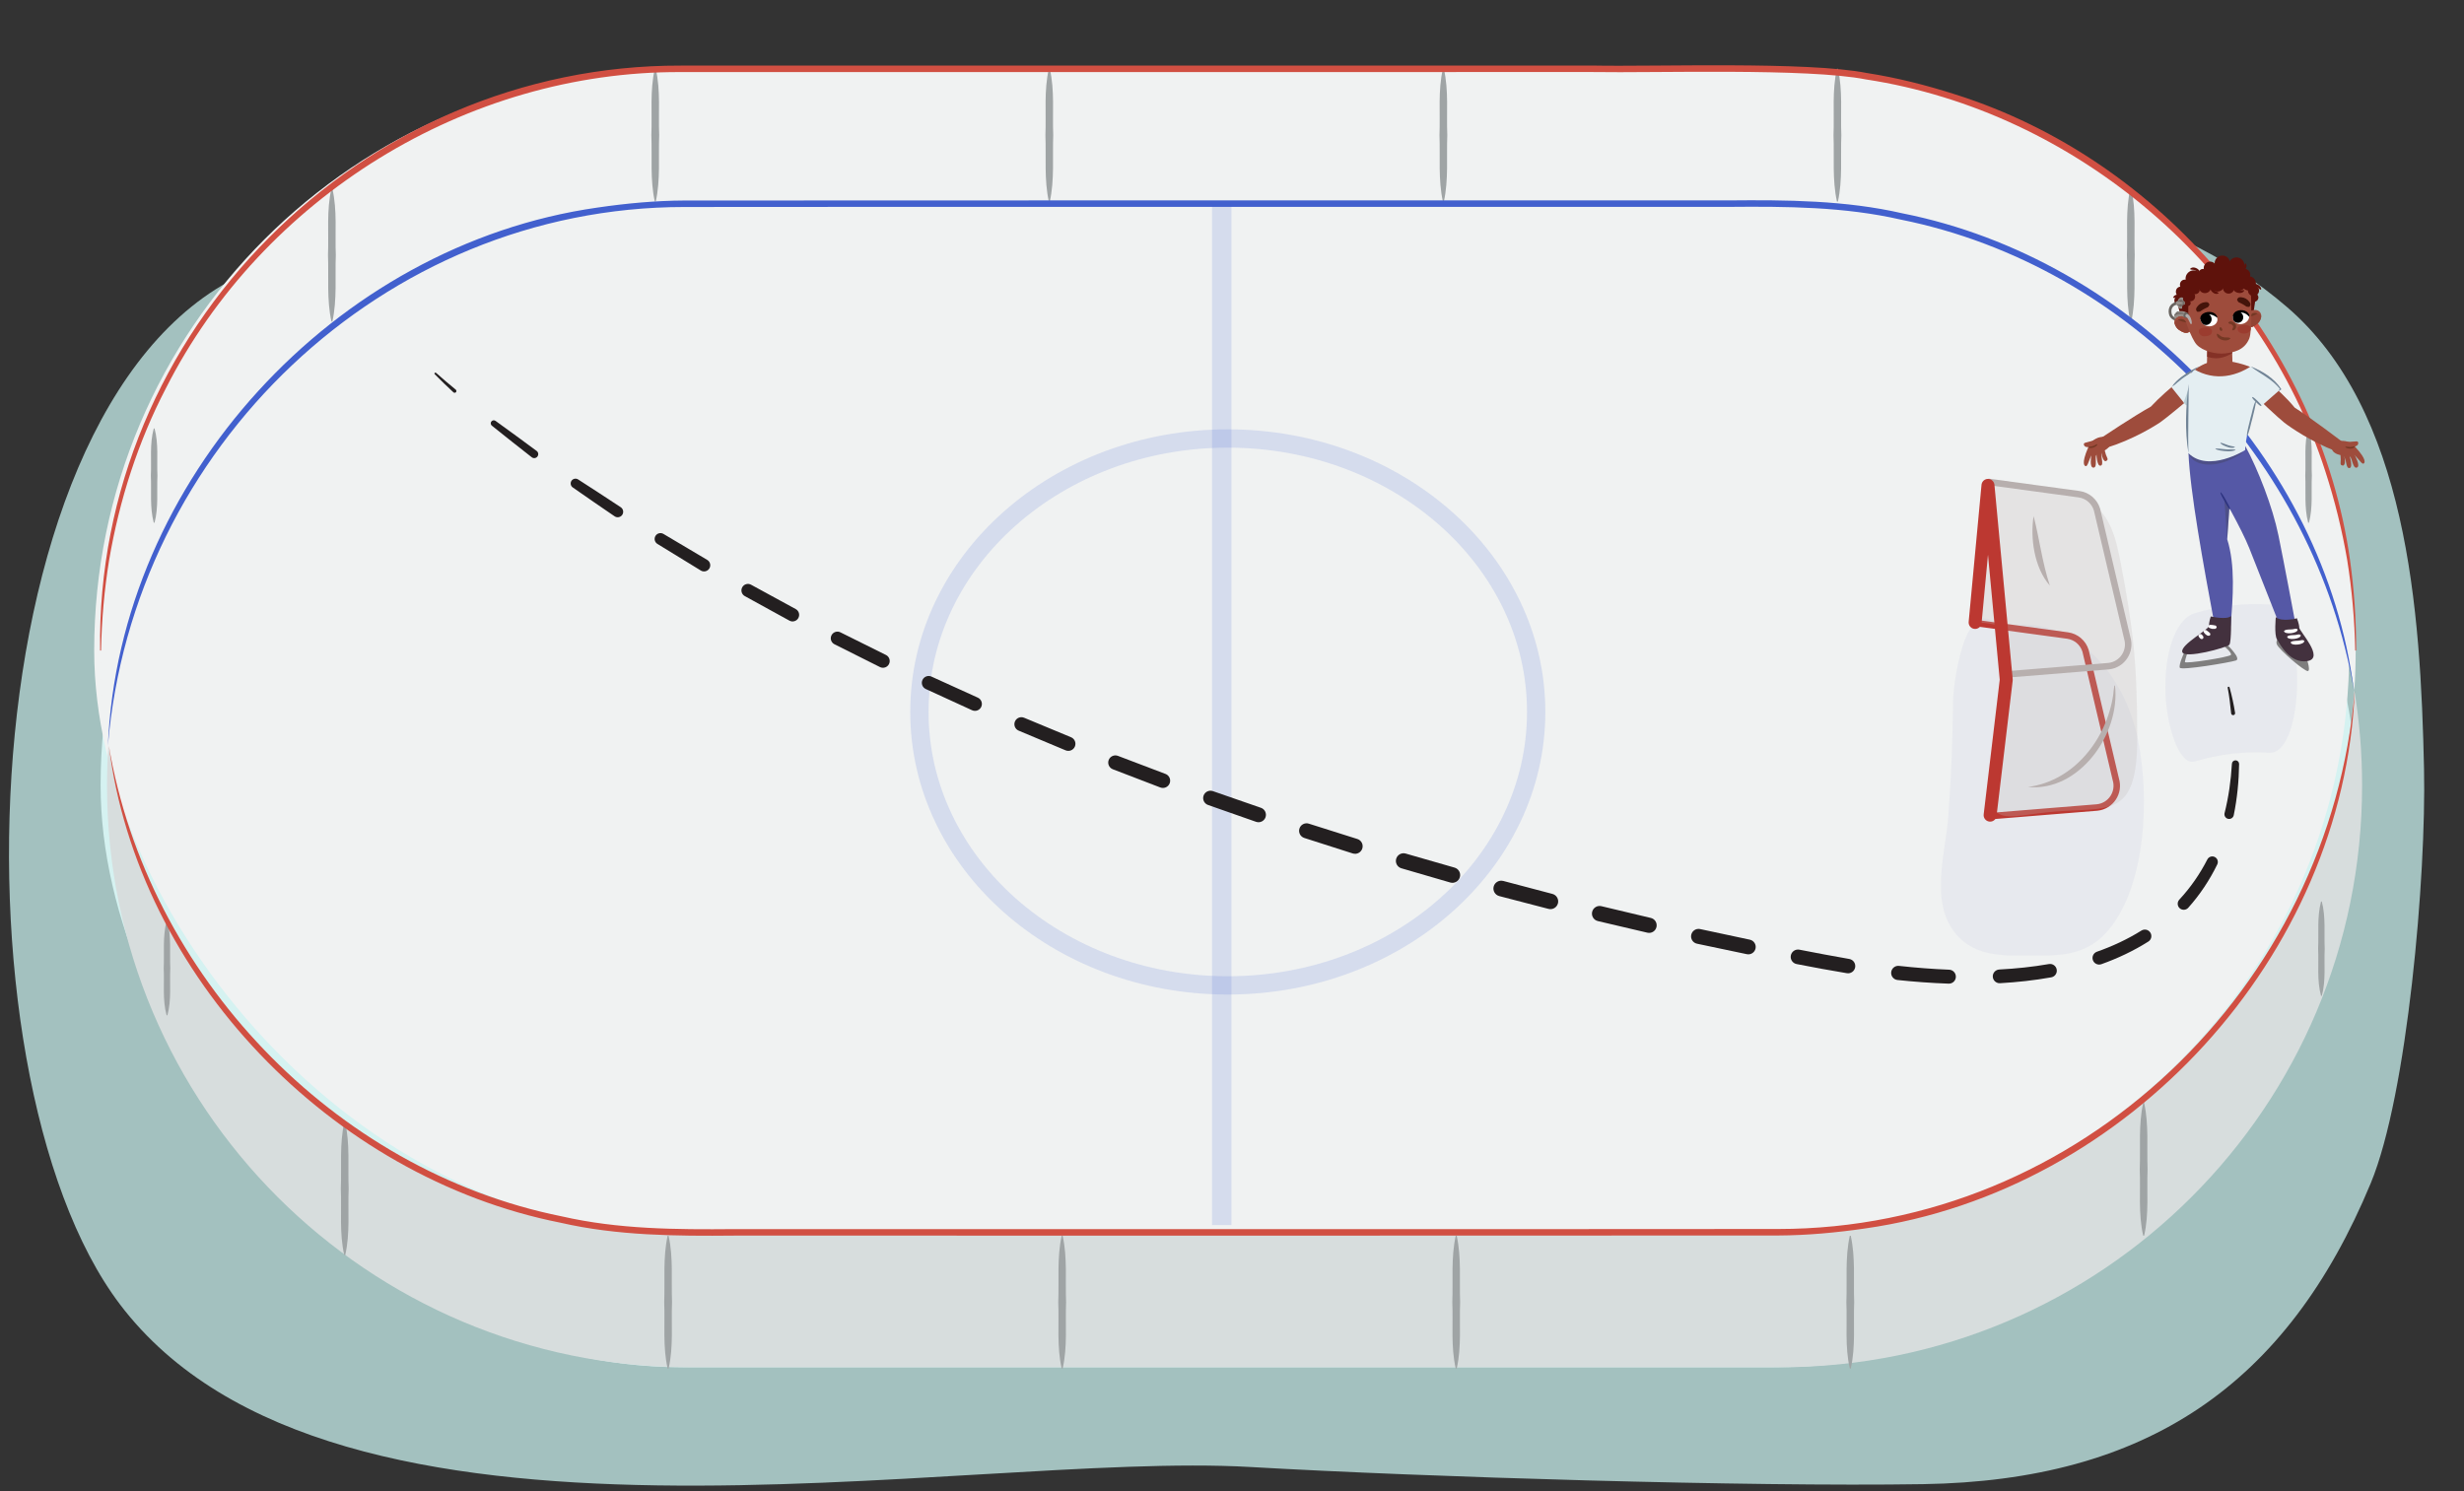 <?xml version="1.0" encoding="UTF-8"?><svg id="uuid-ecbb4115-555e-46fe-a603-9bd59a3d395b" xmlns="http://www.w3.org/2000/svg" width="380" height="230" xmlns:xlink="http://www.w3.org/1999/xlink" viewBox="0 0 380 230"><rect x="0" y="0" width="380" height="230" fill="#333333" stroke="none"/><defs><clipPath id="uuid-2d8eb524-b27c-4c6f-8312-d142318ef15c"><path d="M373.836,118.652c-.53-24.624-2.556-55.371-21.176-71.328-17.206-14.745-46.89-26.394-126.377-18.806-36.941,3.526-77.578-1.33-116.007-1.763-23.822-.268-46.792,6.863-68.724,13.955C-5.291,55.855-8.638,165.369,18.489,201.176c33.027,43.596,129.81,22.528,174.385,25.101,26.931,1.554,76.725,3.068,103.706,2.642,34.387-.543,56.087-15.2,69.041-46.425,5.675-13.678,8.566-47.503,8.214-63.842Z" style="fill:none;"/></clipPath><clipPath id="uuid-1256590d-1f64-4906-abb6-dce40f242104"><path d="M337.511,69.912c.247,5.95,2.224,16.829,4.15,27.142,1.017,.32,1.875,.313,2.342-.497,.383-4.445,.737-9.399-.521-13.382l.629-8.985-1.258-4.852-5.343,.574Z" style="fill:none;"/></clipPath><clipPath id="uuid-af75c538-b49d-4c06-9c2b-1a54d5ac6e80"><path d="M337.575,63.08l-2.683-3.344c.758-1.393,2.464-1.678,3.055-2.436l-.372,5.78Z" style="fill:#e4eef2;"/></clipPath><clipPath id="uuid-fcc88025-23da-4de4-83a8-77562239eacc"><path d="M342.409,55.614c1.595-.022,4.218,.659,5.43,1.366,.505,.392,.541,.791,.688,1.431,.423,1.837-2.148,7.344-2.286,11.016,0,0-5.612,3.533-8.73,.485-.624-2.078,.132-12.065,.132-12.065,0,0,1.717-2.191,4.766-2.233Z" style="fill:#e4eef2;"/></clipPath><clipPath id="uuid-656f5bb4-a2e2-4ed2-8b43-731c6d979caa"><path d="M348.442,49.59c-.149,.234-.402,.42-.623,.578-.245,.175-.568,.341-.877,.308-.536-.057-.971-.464-.948-1.032,.016-.396,.248-.741,.501-1.035,.482-.558,1.033-.581,1.078-.588,.489-.074,.949,.144,1.112,.613,.134,.385-.037,.831-.243,1.155Z" style="fill:#9e4c3c;"/></clipPath><clipPath id="uuid-25b8da7d-7024-4687-8fca-4fba55274b87"><path d="M344.234,53.839l.067,2.425c-1.204,1.051-2.537,.95-3.949,.139l.067-3.048,3.815,.485Z" style="fill:#9e4c3c;"/></clipPath><clipPath id="uuid-72194f1d-5a84-4cfd-8f5f-2d48faa02615"><path d="M335.375,49.47c.113-.484,.547-.749,1.042-.727,.046,.002,.596-.033,1.133,.472,.283,.265,.549,.584,.607,.976,.082,.562-.307,1.013-.834,1.126-.304,.065-.643-.066-.905-.215-.236-.134-.507-.292-.68-.509-.239-.3-.456-.727-.363-1.123Z" style="fill:#9e4c3c;"/></clipPath><clipPath id="uuid-8da6a186-0535-4ee2-ad56-aaea5423e1c3"><path d="M345.472,48.003c.802-.01,1.264,.246,1.375,.686,.128,.507-.351,1.198-1.163,1.293-.669,.078-1.263-.308-1.327-.873s.441-1.099,1.115-1.107Z" style="fill:#fff;"/></clipPath><clipPath id="uuid-157443d2-bab1-4711-8153-29114ecdc127"><path d="M340.723,48.27c-.827,.067-1.28,.374-1.352,.839-.084,.535,.476,1.202,1.322,1.222,.698,.017,1.273-.438,1.285-1.027s-.56-1.091-1.255-1.035Z" style="fill:#fff;"/></clipPath></defs><g style="clip-path:url(#uuid-2d8eb524-b27c-4c6f-8312-d142318ef15c);"><rect x="-11.889" y="11.18" width="402.461" height="234.492" style="fill:#a3c1bf;"/></g><g><rect x="15.516" y="31.415" width="347.779" height="179.475" rx="89.737" ry="89.737" style="fill:#d5f2f1;"/><rect x="14.526" y="10.608" width="347.779" height="179.475" rx="89.737" ry="89.737" style="fill:#f0f2f2;"/><g><path d="M364.284,121.151c0,24.78-10.04,47.21-26.28,63.45-16.24,16.24-38.68,26.29-63.46,26.29H106.244c-49.56,0-89.74-40.18-89.74-89.74,0-2.05,.07-4.09,.21-6.11,7.01,42.57,43.99,75.04,88.54,75.04h168.3c24.78,0,47.21-10.04,63.45-26.28,14.89-14.89,24.58-35,26.08-57.35,.79,4.78,1.2,9.69,1.2,14.7Z" style="fill:#d7dddd;"/><path d="M363.294,100.341c0,2.05-.07,4.09-.21,6.11-7.01-42.57-43.98-75.04-88.54-75.04H106.244c-24.78,0-47.22,10.05-63.46,26.29-14.89,14.89-24.57,34.99-26.07,57.34-.79-4.78-1.2-9.69-1.2-14.7,0-24.78,10.05-47.21,26.29-63.45,16.24-16.24,38.67-26.28,63.45-26.28h168.3c49.56,0,89.74,40.17,89.74,89.73Z" style="fill:#f0f2f2;"/><g><path d="M101.131,10.608c.776,3.387,.387,6.811,.53,10.238-.134,3.43,.217,6.851-.529,10.239h-.147c-.746-3.387-.396-6.809-.53-10.239,.142-3.427-.247-6.851,.529-10.239h.147Z" style="fill:#9fa4a5;"/><path d="M161.901,10.608c.776,3.387,.387,6.811,.53,10.238-.134,3.43,.217,6.851-.529,10.239h-.147c-.746-3.387-.396-6.809-.53-10.239,.142-3.427-.247-6.851,.529-10.239h.147Z" style="fill:#9fa4a5;"/><path d="M222.672,10.608c.776,3.387,.387,6.811,.53,10.238-.134,3.43,.217,6.851-.529,10.239h-.147c-.746-3.387-.396-6.809-.53-10.239,.142-3.427-.247-6.851,.529-10.239h.147Z" style="fill:#9fa4a5;"/><path d="M283.442,10.608c.776,3.387,.387,6.811,.53,10.238-.134,3.43,.217,6.851-.529,10.239h-.147c-.746-3.387-.396-6.809-.53-10.239,.142-3.427-.247-6.851,.529-10.239h.147Z" style="fill:#9fa4a5;"/><path d="M328.69,29.103c.776,3.387,.387,6.811,.53,10.238-.134,3.43,.217,6.851-.529,10.239h-.147c-.746-3.387-.396-6.809-.53-10.239,.142-3.427-.247-6.851,.529-10.239h.147Z" style="fill:#9fa4a5;"/><path d="M356.091,66.094c.653,2.396,.327,4.83,.446,7.266-.112,2.439,.181,4.869-.446,7.266h-.124c-.627-2.396-.334-4.827-.446-7.266,.119-2.437-.207-4.869,.446-7.266h.124Z" style="fill:#9fa4a5;"/><path d="M51.259,29.103c.776,3.387,.387,6.811,.53,10.238-.134,3.43,.217,6.851-.529,10.239h-.147c-.746-3.387-.396-6.809-.53-10.239,.142-3.427-.247-6.851,.529-10.239h.147Z" style="fill:#9fa4a5;"/><path d="M23.835,66.094c.653,2.396,.327,4.83,.446,7.266-.112,2.439,.181,4.869-.446,7.266h-.124c-.628-2.396-.334-4.827-.446-7.266,.119-2.437-.207-4.869,.446-7.266h.124Z" style="fill:#9fa4a5;"/></g><g><path d="M102.966,211.084c-.776-3.387-.387-6.811-.53-10.239,.134-3.43-.217-6.851,.529-10.239h.147c.746,3.387,.396,6.809,.53,10.238-.142,3.427,.247,6.851-.529,10.239h-.147Z" style="fill:#9fa4a5;"/><path d="M163.736,211.084c-.776-3.387-.387-6.811-.53-10.239,.134-3.43-.217-6.851,.529-10.239h.147c.746,3.387,.396,6.809,.53,10.238-.142,3.427,.247,6.851-.529,10.239h-.147Z" style="fill:#9fa4a5;"/><path d="M224.507,211.084c-.776-3.387-.387-6.811-.53-10.239,.134-3.43-.217-6.851,.529-10.239h.147c.746,3.387,.396,6.809,.53,10.238-.142,3.427,.247,6.851-.529,10.239h-.147Z" style="fill:#9fa4a5;"/><path d="M285.277,211.084c-.776-3.387-.387-6.811-.53-10.239,.134-3.43-.217-6.851,.529-10.239h.147c.746,3.387,.396,6.809,.53,10.238-.142,3.427,.247,6.851-.529,10.239h-.147Z" style="fill:#9fa4a5;"/><path d="M330.525,190.587c-.776-3.387-.387-6.811-.53-10.238,.134-3.43-.217-6.851,.529-10.239h.147c.746,3.387,.396,6.809,.53,10.239-.142,3.427,.247,6.851-.529,10.239h-.147Z" style="fill:#9fa4a5;"/><path d="M357.949,153.596c-.653-2.396-.327-4.83-.446-7.266,.112-2.439-.181-4.869,.446-7.266h.124c.628,2.396,.334,4.828,.446,7.266-.119,2.437,.207,4.869-.446,7.266h-.124Z" style="fill:#9fa4a5;"/><path d="M53.094,193.59c-.776-3.387-.387-6.811-.53-10.238,.134-3.43-.217-6.851,.529-10.239h.147c.746,3.387,.396,6.809,.53,10.239-.142,3.427,.247,6.851-.529,10.239h-.147Z" style="fill:#9fa4a5;"/><path d="M25.693,156.599c-.653-2.396-.327-4.83-.446-7.266,.112-2.439-.181-4.869,.446-7.266h.124c.628,2.396,.334,4.828,.446,7.266-.119,2.437,.207,4.869-.446,7.266h-.124Z" style="fill:#9fa4a5;"/></g></g><path d="M16.787,115.03c5.974,35.365,34.6,65.489,69.844,72.583,8.735,2.001,17.661,2.048,26.592,1.968h26.835c38.708-.017,95.611,.024,134.171-.017,46.576-.002,85.134-37.308,88.928-83.108-1.681,40.97-34.94,77.248-75.486,83.019-4.448,.652-8.935,1.069-13.434,1.09-38.502,.039-95.525,.007-134.179,.017h-26.835c-8.939,.083-18.022,.025-26.8-1.99-35.331-7.012-65.177-37.971-69.636-73.562h0Z" style="fill:#d14f42;"/><path d="M363.012,106.463c-5.973-35.365-34.597-65.492-69.843-72.584-8.735-2-17.661-2.048-26.592-1.968h-26.835c-38.708,.017-95.612-.024-134.172,.017-46.573,.008-85.14,37.305-88.929,83.108,1.676-40.974,34.943-77.242,75.487-83.018,4.448-.652,8.935-1.07,13.435-1.09,38.503-.039,95.525-.007,134.179-.017h26.835c8.939-.083,18.022-.025,26.8,1.99,35.332,7.009,65.177,37.971,69.635,73.562h0Z" style="fill:#4260ce;"/><path d="M15.441,100.341C14.674,50.977,55.755,9.982,104.988,10.118c40.383-.026,100.156,.005,140.695-.007,9.569,.195,32.964-.678,42.226,1.149,4.662,.725,9.247,1.89,13.734,3.332,31.637,10.037,56.108,38.825,60.768,71.703,.654,4.656,.966,9.352,.956,14.046h-.147c-.086-4.687-.492-9.36-1.236-13.98-.787-4.613-1.913-9.161-3.352-13.606-10.021-31.271-38.419-55.552-70.881-60.507-9.026-1.779-32.561-.969-42.069-1.137-40.608,.025-100.245-.022-140.692,.007-33.012-.16-64.474,19.337-79.385,48.734-4.323,8.294-7.197,17.295-8.77,26.512-.749,4.618-1.159,9.291-1.248,13.978h-.147Z" style="fill:#d14f42;"/><line x1="188.415" y1="31.415" x2="188.415" y2="188.956" style="fill:none; opacity:.15; stroke:#4260ce; stroke-miterlimit:10; stroke-width:3px;"/><ellipse cx="189.351" cy="109.812" rx="47.56" ry="42.177" style="fill:none; opacity:.15; stroke:#4260ce; stroke-miterlimit:10; stroke-width:2.825px;"/></g><path d="M349.905,93.241c-3.829-.234-7.635,.211-11.439,1.338-2.424,.718-4.52,4.742-4.52,11.436,0,5.624,2.079,12.159,4.52,11.436,3.804-1.126,7.611-1.571,11.439-1.338,5.819,.355,5.816-22.517,0-22.872Z" style="fill:#5558a6; opacity:.06;"/><g><path d="M67.252,57.512c.983,.89,2.01,1.742,3.036,2.588,.117,.096,.134,.268,.038,.385s-.268,.134-.385,.038l-.013-.011c-.981-.909-1.947-1.83-2.883-2.791-.057-.058-.055-.151,.003-.208,.056-.054,.146-.053,.203-.001Z" style="fill:#231f20;"/><path d="M76.432,64.926c2.118,1.518,4.209,3.068,6.306,4.609l.017,.012c.275,.202,.334,.588,.132,.863-.202,.275-.588,.334-.863,.132l-.016-.012c-2.057-1.619-4.119-3.229-6.154-4.871-.201-.162-.232-.456-.07-.656,.156-.193,.434-.23,.634-.087l.015,.011Z" style="fill:#231f20;"/><path d="M89.174,73.959c2.186,1.416,4.375,2.823,6.54,4.265l.018,.012c.388,.258,.493,.783,.235,1.171-.258,.388-.783,.493-1.171,.235l-.005-.003c-2.169-1.465-4.314-2.965-6.462-4.456-.337-.234-.421-.697-.187-1.034,.229-.33,.678-.417,1.014-.201l.018,.011Z" style="fill:#231f20;"/><path d="M102.335,82.363l6.715,3.985,.018,.011c.454,.27,.604,.857,.335,1.311-.27,.454-.857,.604-1.311,.335l-.012-.007-6.692-4.103c-.424-.26-.557-.814-.297-1.238,.258-.42,.804-.554,1.227-.304l.018,.011Z" style="fill:#231f20;"/><path d="M115.844,90.196l6.856,3.739,.018,.01c.493,.269,.674,.886,.405,1.378-.269,.493-.886,.674-1.378,.405l-.003-.002-6.878-3.78c-.485-.267-.663-.877-.396-1.362,.267-.485,.877-.663,1.362-.396l.015,.008Z" style="fill:#231f20;"/><path d="M129.626,97.54l6.993,3.477,.017,.008c.515,.256,.725,.881,.469,1.396-.256,.515-.881,.725-1.396,.469l-.003-.002-7.016-3.516c-.508-.255-.713-.873-.459-1.38,.255-.508,.873-.713,1.38-.459l.014,.007Z" style="fill:#231f20;"/><path d="M143.674,104.369l7.111,3.23,.016,.007c.537,.244,.774,.876,.53,1.413-.244,.537-.876,.774-1.413,.53h-.003l-7.133-3.27c-.529-.243-.762-.868-.519-1.398s.868-.762,1.398-.519l.013,.006Z" style="fill:#231f20;"/><path d="M157.95,110.711l7.214,2.997,.016,.007c.557,.232,.822,.871,.59,1.428s-.871,.822-1.429,.59h-.003l-7.236-3.035c-.55-.231-.809-.864-.578-1.414,.231-.55,.864-.809,1.414-.578l.013,.005Z" style="fill:#231f20;"/><path d="M172.424,116.592l7.303,2.774,.016,.006c.578,.219,.868,.865,.648,1.443-.219,.578-.865,.868-1.443,.648h-.003l-7.325-2.811c-.57-.219-.855-.858-.636-1.428s.858-.855,1.428-.636l.012,.005Z" style="fill:#231f20;"/><path d="M187.07,122.032l7.381,2.56,.015,.005c.597,.207,.913,.859,.706,1.456-.207,.597-.859,.913-1.456,.706h-.004l-7.403-2.597c-.59-.207-.9-.852-.693-1.442,.207-.59,.852-.9,1.442-.693l.012,.004Z" style="fill:#231f20;"/><path d="M201.868,127.049l7.449,2.355,.015,.005c.616,.195,.958,.852,.763,1.468-.195,.616-.852,.958-1.468,.763h-.004l-7.472-2.39c-.609-.195-.944-.846-.75-1.455,.195-.609,.846-.944,1.454-.75l.011,.004Z" style="fill:#231f20;"/><path d="M216.798,131.66l7.51,2.158,.015,.004c.635,.182,1.001,.845,.819,1.479-.182,.635-.845,1.001-1.479,.819h-.004l-7.532-2.192c-.627-.182-.988-.839-.805-1.466,.182-.627,.839-.988,1.466-.805l.011,.003Z" style="fill:#231f20;"/><path d="M231.845,135.882l7.556,1.993,.014,.004c.637,.168,1.018,.821,.85,1.459-.168,.637-.817,1.019-1.455,.851l-7.591-1.975c-.645-.168-1.032-.827-.864-1.471,.168-.645,.827-1.032,1.471-.864h.004l.014,.005Z" style="fill:#231f20;"/><path d="M246.98,139.774l7.603,1.809,.013,.003c.628,.149,1.015,.779,.866,1.407-.149,.628-.775,1.016-1.403,.867l-7.636-1.791c-.635-.149-1.029-.784-.88-1.419,.149-.635,.784-1.029,1.419-.88h.004l.014,.004Z" style="fill:#231f20;"/><path d="M262.207,143.304l7.644,1.632,.013,.003c.617,.132,1.01,.739,.879,1.356-.132,.617-.735,1.011-1.352,.879l-7.675-1.613c-.624-.131-1.024-.744-.893-1.368,.131-.624,.744-1.024,1.368-.893h.004l.013,.004Z" style="fill:#231f20;"/><path d="M277.513,146.482c2.561,.506,5.116,.982,7.665,1.427l.021,.004c.606,.106,1.012,.683,.906,1.288-.106,.606-.682,1.012-1.288,.906l-3.883-.677-3.852-.731c-.613-.116-1.015-.707-.899-1.32,.116-.613,.707-1.015,1.32-.899l.01,.002Z" style="fill:#231f20;"/><path d="M292.871,148.981c2.572,.283,5.15,.486,7.73,.588,.594,.023,1.057,.524,1.034,1.118-.023,.594-.519,1.057-1.113,1.034-2.637-.092-5.266-.287-7.884-.562-.602-.063-1.038-.602-.975-1.204,.063-.602,.602-1.038,1.204-.975h.005Z" style="fill:#231f20;"/><path d="M308.331,149.539c2.569-.134,5.128-.399,7.652-.84,.565-.099,1.104,.279,1.203,.844s-.275,1.103-.84,1.203c-2.617,.47-5.258,.756-7.9,.906-.583,.033-1.083-.413-1.116-.996-.033-.583,.413-1.083,.996-1.116h.006Z" style="fill:#231f20;"/><path d="M323.393,146.795c2.4-.845,4.713-1.919,6.856-3.26,.469-.294,1.087-.152,1.381,.317,.294,.469,.155,1.085-.314,1.379-2.277,1.44-4.723,2.588-7.241,3.488-.531,.19-1.115-.087-1.305-.617-.19-.531,.087-1.115,.617-1.305l.005-.002Z" style="fill:#231f20;"/><path d="M336.095,138.762c1.719-1.847,3.172-3.942,4.325-6.2,.215-.421,.73-.587,1.15-.373,.415,.212,.583,.718,.38,1.135-1.173,2.415-2.678,4.682-4.477,6.693-.343,.384-.932,.417-1.316,.075-.384-.343-.417-.932-.075-1.316l.013-.014Z" style="fill:#231f20;"/><path d="M343.075,125.415c.623-2.483,.986-5.04,1.132-7.615,.017-.306,.279-.54,.585-.523,.298,.017,.527,.266,.524,.561-.035,2.641-.292,5.291-.827,7.899-.08,.393-.464,.646-.856,.565-.393-.08-.646-.464-.565-.856l.007-.031Z" style="fill:#231f20;"/><path d="M344.089,110.033c-.133-1.317-.28-2.642-.532-3.939v-.005c-.016-.08,.036-.157,.115-.172,.075-.015,.149,.032,.169,.104,.366,1.297,.645,2.608,.856,3.934,.027,.167-.087,.325-.255,.351-.167,.027-.325-.087-.351-.255l-.002-.019Z" style="fill:#231f20;"/></g><g><path d="M355.589,101.15s.814,2.17,.362,2.351-4.431-3.255-4.793-4.069,.633-1.266,.633-1.266l3.798,2.984Z" style="fill:#7f7e7e;"/><g><path d="M337.511,69.912c.247,5.95,2.224,16.829,4.15,27.142,1.017,.32,1.875,.313,2.342-.497,.383-4.445,.737-9.399-.521-13.382l.629-8.985-1.258-4.852-5.343,.574Z" style="fill:#5558a6;"/><g style="clip-path:url(#uuid-1256590d-1f64-4906-abb6-dce40f242104);"><polygon points="343.031 76.912 343.483 83.175 344.287 77.637 343.031 76.912" style="fill:#383838; opacity:.27;"/></g><path d="M346.285,68.816c1.983,3.683,4.193,9.35,5.1,13.77s2.491,12.909,2.491,12.909l-2.389,.71s-3.409-8.649-4.599-11.652c-1.19-3.003-4.456-8.653-4.456-8.653l-.623-6.233,4.477-.85Z" style="fill:#5558a6;"/><path d="M345.898,69.818s-2.565,1.939-5.395,1.837c-2.578-.092-2.977-1.703-2.977-1.703l8.372-.134Z" style="fill:#383838; opacity:.27;"/><path d="M343.92,78.585c-.36-.301-.602-.896-.857-1.279-.125-.307-.706-1.131-.617-1.415,.353,.302,.606,.898,.857,1.28,.118,.293,.723,1.156,.617,1.415h0Z" style="fill:#2d337f;"/><path d="M338.029,57.3s-3.575,2.463-6.326,5.422c-2.541,1.399-7.556,4.75-7.556,4.75,0,0-1.362,1.448,.841,1.555,3.793-1.169,7.219-3.244,8.168-3.892s4.209-3.393,4.209-3.393l.665-4.443Z" style="fill:#9e4c3c;"/><g><path d="M337.575,63.08l-2.683-3.344c.758-1.393,2.464-1.678,3.055-2.436l-.372,5.78Z" style="fill:#e4eef2;"/><g style="clip-path:url(#uuid-af75c538-b49d-4c06-9c2b-1a54d5ac6e80);"><polygon points="337.746 62.779 336.706 62.235 337.586 59.804 337.746 62.779" style="fill:#bacfd6;"/></g></g><path d="M339.242,56.607c-1.067,.742-2.208,1.344-3.198,2.195-.338,.234-.676,.67-1.055,.77,.76-1.079,1.909-1.822,3.025-2.491,.367-.178,.833-.525,1.227-.474h0Z" style="fill:#718496;"/><g><path d="M342.409,55.614c1.595-.022,4.218,.659,5.43,1.366,.505,.392,.541,.791,.688,1.431,.423,1.837-2.148,7.344-2.286,11.016,0,0-5.612,3.533-8.73,.485-.624-2.078,.132-12.065,.132-12.065,0,0,1.717-2.191,4.766-2.233Z" style="fill:#e4eef2;"/><g style="clip-path:url(#uuid-fcc88025-23da-4de4-83a8-77562239eacc);"><path d="M347.468,56.292c-3.045,2.092-6.546,2.48-9.747,.249,3.289-1.88,6.798-1.972,9.747-.249Z" style="fill:#9e4c3c;"/></g></g><circle cx="336.077" cy="46.336" r=".743" style="fill:#5e120b;"/><polygon points="347.185 43.547 347.875 45.944 347.547 48.148 346.736 48.547 345.775 43.789 347.185 43.547" style="fill:#5e120b;"/><g><g><path d="M348.442,49.59c-.149,.234-.402,.42-.623,.578-.245,.175-.568,.341-.877,.308-.536-.057-.971-.464-.948-1.032,.016-.396,.248-.741,.501-1.035,.482-.558,1.033-.581,1.078-.588,.489-.074,.949,.144,1.112,.613,.134,.385-.037,.831-.243,1.155Z" style="fill:#9e4c3c;"/><g style="clip-path:url(#uuid-656f5bb4-a2e2-4ed2-8b43-731c6d979caa);"><path d="M348.722,48.779c-.113-.337-.499-.483-.887-.422-.692,.109-1.2,.727-1.328,1.272-.067,.285,.007,.609,.295,.789,.187,.117,.466,.109,.642-.012,.356-.037,.658-.258,.889-.483,.33-.321,.533-.72,.39-1.144Z" style="fill:#934334;"/></g></g><path d="M348.181,48.362c-.472,.273-.745,.383-1.269,.535,.115-.534,.804-.818,1.269-.535h0Z" style="fill:#743824;"/></g><g><path d="M344.234,53.839l.067,2.425c-1.204,1.051-2.537,.95-3.949,.139l.067-3.048,3.815,.485Z" style="fill:#9e4c3c;"/><g style="clip-path:url(#uuid-25b8da7d-7024-4687-8fca-4fba55274b87);"><path d="M344.502,54.324c-1.515,.961-2.831,1.251-4.485,.554l.402-1.524,3.815,.485" style="fill:#843126;"/></g></g><path d="M335.688,49.307s-.819-.168-.978-.878c-.226-1.003,.346-1.628,1.229-1.681" style="fill:none; stroke:#68635f; stroke-miterlimit:10; stroke-width:.425px;"/><g><path d="M335.375,49.47c.113-.484,.576-.752,1.009-.768,.402-.027,.673,.004,1.166,.513,.27,.279,.549,.584,.607,.976,.082,.562-.307,1.013-.834,1.126-.304,.065-.643-.066-.905-.215-.236-.134-.507-.292-.68-.509-.239-.3-.456-.727-.363-1.123Z" style="fill:#bd5738;"/><g><path d="M335.375,49.47c.113-.484,.547-.749,1.042-.727,.046,.002,.596-.033,1.133,.472,.283,.265,.549,.584,.607,.976,.082,.562-.307,1.013-.834,1.126-.304,.065-.643-.066-.905-.215-.236-.134-.507-.292-.68-.509-.239-.3-.456-.727-.363-1.123Z" style="fill:#9e4c3c;"/><g style="clip-path:url(#uuid-72194f1d-5a84-4cfd-8f5f-2d48faa02615);"><path d="M335.374,49.817c.077-.347,.446-.533,.838-.513,.699,.036,1.269,.597,1.454,1.126,.096,.276,.057,.606-.21,.816-.174,.136-.452,.157-.64,.056-.358,0-.681-.187-.934-.387-.361-.284-.605-.66-.508-1.097Z" style="fill:#934334;"/></g></g><path d="M335.869,49.345c.432-.33,1.147-.12,1.318,.399-.537-.096-.82-.177-1.318-.399h0Z" style="fill:#743824;"/></g><path d="M347.142,45.345s.256,5.642-.266,6.895c-.782,1.876-2.547,2.108-3.647,2.259-1.414,.194-3.546-.33-4.484-1.373-.732-.813-2.121-4.283-2.121-5.92s1.596-4.541,5.078-4.913,5.44,3.052,5.44,3.052Z" style="fill:#9e4c3c;"/><path d="M343.647,49.799c.234-.449,.845-.134,1.089,.153,.275,.354,.057,1.056-.447,.997-.021-.003-.036-.026-.035-.047,.019-.237,.112-.323,.147-.427,.057-.213-.139-.366-.325-.457-.044-.023-.415-.101-.429-.219h0Z" style="fill:#743824;"/><path d="M342.68,51c-.192,.133-.258-.029-.356-.144-.074-.147-.014-.514,.229-.338,.133,.198,.094,.092,.16,.248,.022,.007,.046,.142-.033,.234h0Z" style="fill:#743824;"/><path d="M345.017,46.173c.2-.415,.45-.326,.67-.318,.463,.038,.93,.294,1.194,.684,.137,.184,.296,.392,.056,.739-.023,.033-.059,.052-.097,.054-.413,.022-.479-.102-.603-.189-.248-.168-.481-.286-.754-.42-.148-.076-.278-.031-.457-.43-.02-.037-.029-.084-.01-.121h0Z" style="fill:#44140a;"/><path d="M340.719,47.052c-.179,.399-.309,.354-.457,.43-.273,.134-.505,.252-.754,.42-.125,.087-.189,.21-.603,.189-.04-.002-.076-.023-.098-.054-.24-.347-.081-.556,.056-.739,.265-.39,.731-.646,1.194-.684,.22-.008,.471-.098,.67,.318,.021,.041,.01,.084-.01,.121h0Z" style="fill:#44140a;"/><path d="M347.051,50.451c.195,.501-.164,.886-.766,.98s-1.22-.172-1.214-.763,1.785-.717,1.98-.216Z" style="fill:#9b3c2f;"/><path d="M341.142,51.111c-.021,.658-.674,.726-1.138,.763s-1.007-.358-.891-.895c.137-.632,2.056-.711,2.029,.132Z" style="fill:#9b3c2f;"/><g><g><path d="M345.472,48.003c.802-.01,1.264,.246,1.375,.686,.128,.507-.351,1.198-1.163,1.293-.669,.078-1.263-.308-1.327-.873s.441-1.099,1.115-1.107Z" style="fill:#fff;"/><g style="clip-path:url(#uuid-8da6a186-0535-4ee2-ad56-aaea5423e1c3);"><ellipse cx="345.121" cy="48.931" rx=".835" ry=".864" transform="translate(-3.334 39.863) rotate(-6.579)"/></g></g><path d="M344.353,48.778c.092-.954,1.456-1.181,2.141-.693,.232,.15,.514,.508,.37,.771-.475-.574-1.191-.853-1.878-.499-.134,.035-.542,.498-.633,.42h0Z"/><g><path d="M340.723,48.27c-.827,.067-1.28,.374-1.352,.839-.084,.535,.476,1.202,1.322,1.222,.698,.017,1.273-.438,1.285-1.027s-.56-1.091-1.255-1.035Z" style="fill:#fff;"/><g style="clip-path:url(#uuid-157443d2-bab1-4711-8153-29114ecdc127);"><ellipse cx="340.216" cy="49.236" rx=".895" ry=".865" transform="translate(283.379 388.265) rotate(-88.718)"/></g></g><path d="M341.908,48.986c-.603-.461-1.349-.709-2.016-.259-.203,.126-.321,.398-.543,.554-.182-1.015,1.328-1.44,2.061-1.005,.325,.111,.674,.683,.499,.71h0Z"/></g><path d="M343.976,52.2c-.392,.511-1.429,.326-1.84-.086-.183-.097-.366-.634-.177-.649,.389,.191,.482,.461,.896,.522,.38,.147,.704-.037,1.103,.157,.022,.009,.031,.036,.018,.056h0Z" style="fill:#743824;"/><path d="M347.608,46.542c.364,.013,.67-.272,.683-.636s-.272-.67-.636-.683l-.047,1.319Z" style="fill:#5e120b;"/><circle cx="347.538" cy="44.814" r=".855" style="fill:#5e120b;"/><circle cx="346.814" cy="43.715" r="1.1" style="fill:#5e120b;"/><circle cx="339.743" cy="42.083" r=".607" style="fill:#5e120b;"/><circle cx="338.333" cy="42.974" r="1.276" style="fill:#5e120b;"/><circle cx="336.981" cy="43.916" r=".79" style="fill:#5e120b;"/><circle cx="336.357" cy="45" r=".79" style="fill:#5e120b;"/><path d="M336.769,45.998c-.336,.012-.488-.201-.798-.173-.309-.055-.465,.147-.803,.121l-.03-.038c.162-.536,.932-.567,1.348-.334,.117,.053,.406,.251,.284,.424h0Z" style="fill:#5e120b;"/><circle cx="340.845" cy="41.337" r=".986" style="fill:#5e120b;"/><circle cx="342.738" cy="40.611" r="1.197" style="fill:#5e120b;"/><circle cx="344.914" cy="40.933" r="1.227" style="fill:#5e120b;"/><circle cx="346.111" cy="42.382" r=".929" style="fill:#5e120b;"/><circle cx="345.174" cy="43.63" r="1.248" style="fill:#5e120b;"/><circle cx="343.696" cy="44.412" r=".877" style="fill:#5e120b;"/><circle cx="341.97" cy="43.892" r="1.083" style="fill:#5e120b;"/><circle cx="340.046" cy="44.261" r=".955" style="fill:#5e120b;"/><circle cx="338.532" cy="44.661" r=".714" style="fill:#5e120b;"/><circle cx="337.781" cy="45.719" r=".754" style="fill:#5e120b;"/><path d="M345.255,40.906l.544,1.356s-1.333,1.731-1.393,1.75-1.974,.193-1.974,.193l-1.545-.294-2.184,.783s-1.195,1.607-1.216,1.687,.001,2.681,.001,2.681c0,0-1.028-.35-1.108-.393-.151-.081-.596-1.969-.596-1.969l.599-1.537,1.318-2.133,3.224-1.744,1.962-.756,2.368,.376Z" style="fill:#5e120b;"/><path d="M339.233,42.173c-.317-.113-.379-.368-.677-.457-.266-.165-.486-.036-.791-.186l-.014-.046c.349-.438,1.076-.181,1.376,.19,.089,.092,.284,.384,.106,.499h0Z" style="fill:#5e120b;"/><path d="M340.949,44.131c.268,.203,.252,.464,.51,.638,.205,.237,.454,.179,.699,.413v.048c-.464,.314-1.081-.148-1.257-.592-.057-.111-.155-.456,.047-.508h0Z" style="fill:#5e120b;"/><path d="M344.471,44.517c.341,.034,.473,.268,.792,.279,.307,.093,.494-.092,.834-.029l.026,.041c-.235,.52-1.017,.459-1.411,.172-.11-.065-.383-.308-.24-.462h0Z" style="fill:#5e120b;"/><path d="M345.351,41.936c.175-.287,.436-.298,.583-.572,.215-.228,.133-.469,.341-.737l.048-.005c.359,.43-.039,1.091-.462,1.31-.108,.068-.433,.201-.51,.004h0Z" style="fill:#5e120b;"/><path d="M348.655,44.686c-.317-.114-.379-.368-.677-.457-.267-.165-.486-.036-.791-.186l-.014-.046c.349-.438,1.076-.181,1.376,.19,.089,.092,.284,.384,.106,.499h0Z" style="fill:#5e120b;"/><path d="M336.237,47.986c.781-.043,1.17,.369,1.17,.369l-.489,.579c-.563-.309-1.056-.213-1.479,.299,0,0-.2-.424-.092-.73s.4-.478,.89-.517Z" style="fill:#968f8a;"/><path d="M337.524,48.475c.068,.182-.23,.58-.23,.58,0,0-.437,.01-.533-.214s.096-.574,.225-.624c.188-.073,.47,.075,.538,.258Z" style="fill:#68635f;"/><path d="M337.437,48.497c.469,.244,.73,1.441,.501,1.499s-.351-.859-.768-1.083c-.261-.129-.126-.621,.267-.416Z" style="fill:#b2adad;"/><path d="M336.849,48.425c-.632-.023-.946-.098-1.512,.278-.008-.293,.445-.41,.693-.456,.26-.01,.673-.061,.819,.177h0Z" style="fill:#68635f;"/><path d="M335.977,48.049c-.178,.197-.188,.078-.305,.379-.205-.091,.171-.516,.305-.379h0Z" style="fill:#68635f;"/><g><g style="isolation:isolate;"><g><path d="M336.32,47.257c-.046,.003-.091-.009-.131-.032-.04-.023-.076-.057-.106-.1-.03-.042-.054-.094-.071-.151s-.027-.12-.028-.187,.007-.132,.023-.192,.038-.115,.067-.163,.063-.089,.102-.119c.039-.031,.082-.051,.128-.058,.046-.007,.091,0,.132,.02,.042,.019,.08,.051,.112,.093,.033,.042,.06,.093,.079,.152s.031,.126,.032,.197-.007,.14-.024,.203-.042,.121-.073,.17-.068,.089-.109,.118c-.041,.029-.086,.046-.132,.048m.038-1.382c-.083,.015-.16,.052-.23,.108-.069,.055-.131,.126-.182,.21-.051,.083-.092,.179-.12,.282s-.044,.214-.043,.329,.016,.223,.044,.321c.029,.098,.07,.186,.122,.26,.052,.074,.115,.134,.186,.174,.071,.041,.151,.061,.235,.058,.085-.004,.167-.033,.243-.082,.076-.05,.145-.12,.203-.206,.059-.087,.106-.189,.138-.301s.05-.235,.048-.36-.022-.243-.057-.346c-.035-.103-.084-.192-.144-.264-.059-.071-.129-.124-.204-.155-.075-.031-.156-.041-.24-.026" style="fill:#968f8a;"/><path d="M336.295,47.14c-.037,.003-.073-.004-.105-.021s-.061-.042-.085-.075-.044-.072-.057-.116-.021-.094-.021-.146,.007-.104,.02-.151,.032-.091,.056-.128,.052-.07,.084-.093,.067-.039,.104-.045,.073,0,.106,.016,.063,.04,.088,.072,.046,.072,.061,.117,.023,.096,.023,.151-.007,.107-.021,.156-.034,.093-.059,.132-.055,.07-.088,.093-.069,.037-.106,.04m-.006-.996c-.058,.009-.113,.034-.163,.072-.049,.038-.094,.088-.131,.147s-.066,.127-.087,.2-.031,.153-.031,.234,.012,.159,.033,.228,.051,.132,.089,.183c.038,.052,.083,.093,.133,.12,.051,.027,.107,.041,.166,.036,.059-.004,.117-.026,.169-.061,.053-.036,.1-.085,.14-.146s.073-.131,.095-.209,.034-.162,.033-.249-.015-.168-.038-.239-.057-.134-.098-.184c-.041-.05-.089-.088-.141-.111-.052-.023-.109-.031-.168-.022" style="fill:#7c7671;"/></g></g><path d="M336.748,46.533c.086,.08,.064,.403-.046,.474s-1.038-.028-1.085-.077-.024-.388,.042-.428,1.003-.05,1.089,.031Z" style="fill:#7c7671;"/><path d="M336.516,46.506c.075,.076,.077,.399-.008,.476s-.845,.028-.886-.018-.045-.413,.006-.457,.813-.076,.888,0Z" style="fill:#968f8a;"/><path d="M335.644,46.501c.336-.121,.677-.096,1.024-.065,.057-.006,.16,.067,.161,.133,.036,.168,.054,.448-.187,.49-.348,.025-.689,.04-1.023-.09l.01-.011,.667,.016c.195-.015,.461,.068,.451-.224-.002-.1-.004-.226-.097-.213-.219-.047-.791,.006-1.007-.035h0Z" style="fill:#68635f;"/><g style="isolation:isolate;"><g><path d="M336.315,46.847c-.01,0-.019-.002-.027-.007-.008-.005-.016-.012-.022-.021-.006-.009-.011-.02-.015-.032s-.006-.025-.006-.039,.002-.028,.005-.04,.008-.024,.014-.034,.013-.019,.021-.025c.008-.006,.017-.011,.027-.012,.01-.001,.019,0,.028,.004,.009,.004,.017,.011,.023,.019,.007,.009,.012,.02,.017,.032s.006,.026,.007,.041-.002,.029-.005,.043-.009,.025-.015,.036-.014,.019-.023,.025c-.009,.006-.018,.01-.028,.01m.008-.29c-.017,.003-.034,.011-.048,.023-.015,.011-.027,.026-.038,.044-.011,.017-.019,.038-.025,.059s-.009,.045-.009,.069,.003,.047,.009,.067c.006,.021,.015,.039,.026,.054,.011,.016,.024,.028,.039,.036,.015,.009,.032,.013,.049,.012,.018,0,.035-.007,.051-.017,.016-.01,.03-.025,.043-.043,.012-.018,.022-.04,.029-.063s.01-.049,.01-.076-.005-.051-.012-.073c-.007-.022-.018-.04-.03-.055-.012-.015-.027-.026-.043-.033-.016-.006-.033-.009-.05-.005" style="fill:#7c7671;"/><path d="M336.308,46.614c-.012,.002-.024,.007-.034,.015-.01,.008-.02,.018-.027,.031s-.014,.027-.018,.042-.007,.032-.007,.049,.002,.033,.007,.048,.011,.028,.019,.038c.008,.011,.017,.019,.028,.025,.011,.006,.022,.009,.035,.008,.012,0,.024-.005,.035-.013,.011-.007,.021-.018,.029-.031s.015-.028,.02-.044,.007-.034,.007-.052-.003-.035-.008-.05-.012-.028-.021-.039c-.009-.01-.019-.018-.03-.023-.011-.005-.023-.007-.035-.005" style="fill:#968f8a;"/></g></g><circle cx="336.97" cy="47.425" r=".46" style="fill:#5e120b;"/><circle cx="337.388" cy="46.749" r=".46" style="fill:#5e120b;"/><circle cx="337.126" cy="46.127" r=".46" style="fill:#5e120b;"/></g><path d="M347.766,57.349s3.558,2.405,6.125,5.526c2.451,1.551,7.254,5.2,7.254,5.2,0,0,1.272,1.528-.934,1.501-3.715-1.397-7.009-3.676-7.917-4.38s-3.995-3.642-3.995-3.642l-.533-4.205Z" style="fill:#9e4c3c;"/><g><path d="M360.377,68.191s1.459-.759,2.875,.775c1.856,2.01,1.435,2.484,1.238,2.548-.378,.123-1.196-1.559-1.923-1.551s-2.078-.608-2.19-1.773Z" style="fill:#9e4c3c;"/><path d="M363.02,69.908c.159,.37,1.085,1.999,.457,2.213s-.715-1.449-1.051-1.664-.985-.839-.549-.928,1.144,.379,1.144,.379Z" style="fill:#9e4c3c;"/><path d="M362.175,69.789c.251,.668,.704,2.252,.197,2.399-.333,.097-.46-.347-.541-.782s-.242-1.159-.717-1.225-.083-2.029,.488-1.211l.571,.819Z" style="fill:#9e4c3c;"/><path d="M361.572,70.564c.102,.287,.136,1.273-.255,1.241-.492-.04-.332-.358-.322-.926s-.262-1.643,.173-1.222,.404,.907,.404,.907Z" style="fill:#9e4c3c;"/><path d="M361.259,70.23s-1.449-.082-1.632-1.014c-.079-.404,.119-.557,.696-.975,.451-.327,1.411,.565,1.411,.565l-.475,1.425Z" style="fill:#9e4c3c;"/><path d="M363.644,68.552c-.089,.198-.65,.561-1.672,.349s-1.094-.868-.912-.825c.759,.178,2.09,.012,2.334,0,.334-.015,.338,.277,.25,.475Z" style="fill:#9e4c3c;"/><path d="M363.165,68.893c-.232,.356-.765,.337-1.134,.246-.113-.032-.329-.1-.33-.249,.378-.014,.705,.125,1.077,.025,.076-.009,.325-.117,.387-.022h0Z" style="fill:#743824;"/></g><path d="M351.727,60.019l-2.975,2.606-1.425-1.383s-1.34-3.581-.343-4.329c.904-.678,4.744,3.106,4.744,3.106Z" style="fill:#e4eef2;"/><path d="M348.739,62.639c-.324-.064-.559-.41-.805-.597-.124-.167-.689-.605-.595-.813,.32,.07,.562,.409,.805,.597l.344,.359c.083,.101,.324,.296,.251,.454h0Z" style="fill:#718496;"/><path d="M337.51,69.881c-.601-3.485-.409-7.143,.02-10.644,.037,3.449-.139,7.193-.02,10.644h0Z" style="fill:#718496;"/><path d="M344.788,69.421c-.75,.307-1.607,.187-2.389,.069-.205-.05-.669-.115-.746-.319,.793-.001,1.544,.191,2.34,.155,.207,.018,.653-.066,.795,.096h0Z" style="fill:#718496;"/><path d="M344.679,69.005c-.59,.216-1.243-.066-1.783-.314-.133-.074-.484-.242-.46-.417,.59,.107,1.076,.436,1.672,.526,.144,.046,.502,.039,.571,.204h0Z" style="fill:#718496;"/><g><path d="M324.467,67.394s-1.628-.23-2.453,1.689c-1.081,2.513-.526,2.82-.319,2.815,.397-.01,.609-1.868,1.297-2.102s1.757-1.265,1.475-2.401Z" style="fill:#9e4c3c;"/><path d="M322.546,69.894c-.026,.402-.358,2.246,.306,2.238s.192-1.604,.437-1.919,.649-1.119,.209-1.058-.952,.738-.952,.738Z" style="fill:#9e4c3c;"/><path d="M323.303,69.501c-.014,.713,.086,2.358,.613,2.328,.347-.02,.318-.481,.249-.917s-.157-1.174,.268-1.394-.598-1.941-.864-.979l-.266,.962Z" style="fill:#9e4c3c;"/><path d="M324.13,70.03c0,.305,.295,1.246,.653,1.085,.451-.202,.194-.448-.005-.981s-.3-1.637-.57-1.094-.079,.99-.079,.99Z" style="fill:#9e4c3c;"/><path d="M324.314,69.611s1.339-.56,1.201-1.5c-.06-.408-.297-.486-.981-.688-.535-.158-1.142,1.002-1.142,1.002l.922,1.186Z" style="fill:#9e4c3c;"/><path d="M321.506,68.823c.15,.157,.8,.312,1.693-.228s.743-1.182,.585-1.081c-.656,.421-1.967,.707-2.201,.778-.32,.097-.227,.374-.077,.531Z" style="fill:#9e4c3c;"/><path d="M322.076,68.955c.25-.116,.466-.048,.704-.164,.253-.057,.399-.232,.663-.295,.087,.228-.393,.456-.58,.535-.214,.054-.692,.17-.787-.076h0Z" style="fill:#743824;"/></g></g><g><path d="M336.828,100.708s-.84,1.803-.659,2.277,7.811-.814,8.667-1.111-1.328-2.394-1.328-2.394l-.634,.078s1.402,1.125,1.173,1.459-7.113,1.434-7.092,1.088,.527-1.822,.527-1.822l-.654,.425Z" style="fill:#7f7e7e;"/><path d="M344.076,95.005s.075,4.016-.261,4.442-6.97,2.25-7.264,1.112,4.184-3.493,4.134-4.034,.265-1.443,.265-1.443c0,0,2.511,.582,3.126-.077Z" style="fill:#43313e;"/><g><path d="M341.856,96.717s-.678,.08-1.254-.183" style="fill:#fff;"/><path d="M341.86,96.753c-.143,.36-.419,.216-.683,.248-.235-.083-.685-.102-.56-.501,.285-.242,.368-.063,.64-.096,.233,.093,.524-.036,.603,.349h0Z" style="fill:#fff;"/></g><g><path d="M339.96,97.191s.156,.42,.904,.734" style="fill:#fff;"/><path d="M339.995,97.179c.363-.039,.295,.115,.535,.216,.143,.181,.435,.212,.321,.565-.299,.289-.746-.108-.919-.346-.066-.091-.172-.199-.006-.41l.069-.026h0Z" style="fill:#fff;"/></g><g><path d="M339.222,97.804s.07,.395,.561,.633" style="fill:#fff;"/><path d="M339.258,97.798c.34,0,.213,.07,.396,.18,.087,.156,.243,.205,.113,.493-.267,.29-.61-.099-.693-.333-.058-.083-.059-.295,.184-.339h0Z" style="fill:#fff;"/></g></g><path d="M350.977,95.182s-.271,2.713,.181,3.436,1.989,3.798,4.702,3.346c2.713-.452-1.266-4.612-1.266-5.154,0-.543-.362-1.447-.362-1.447,0,0-2.351,.633-3.255-.181Z" style="fill:#43313e;"/><g><path d="M354.323,97.081s-.633,.452-2.08,.271" style="fill:#fff;"/><path d="M354.344,97.11c.023,.617-2.097,.814-2.097,.205,.346-.321,1.057-.165,1.515-.289,.141-.028,.408-.124,.582,.084h0Z" style="fill:#fff;"/></g><g><path d="M354.805,97.955s-.633,.452-2.08,.271" style="fill:#fff;"/><path d="M354.827,97.985c.023,.617-2.097,.814-2.097,.205,.346-.321,1.057-.165,1.515-.289,.141-.028,.408-.124,.582,.084h0Z" style="fill:#fff;"/></g><g><path d="M355.348,98.829s-.633,.452-2.08,.271" style="fill:#fff;"/><path d="M355.369,98.859c.023,.617-2.097,.814-2.097,.205,.352-.323,1.054-.164,1.515-.289,.141-.028,.408-.124,.582,.084h0Z" style="fill:#fff;"/></g><path d="M346.511,67.266c.019-.83,.392-1.952,.558-2.768,.229-.67,.458-2.201,.85-2.694-.027,.829-.389,1.953-.558,2.768-.214,.619-.476,2.276-.85,2.694h0Z" style="fill:#718496;"/><path d="M347.096,56.515c1.82,.704,3.686,1.853,4.745,3.532-.145,.106-.3,.198-.458,.285-.041-.085,.211-.28,.288-.38l-.018,.115c-1.151-1.574-3.111-2.404-4.557-3.552h0Z" style="fill:#718496;"/></g><path d="M329.696,113.974c-2.066-9.94-9.405-18.321-18.838-17.609-3.304,.249-5.396-2.483-6.572,.178-1.715,1.454-3.053,8.558-3.086,11.717-.061,5.896-.279,11.782-.733,17.657-.386,4.996-2.373,11.72,.022,16.37,2.657,5.159,7.616,5.145,12.237,5.113,4.428-.031,8.652,.231,12.077-3.53,6.201-6.81,6.763-20.901,4.893-29.897Z" style="fill:#5558a6; opacity:.06;"/><g><path d="M307.644,125.828l15.785-1.279c2.107-.222,3.491-2.308,2.875-4.336l-4.667-19.824c-.383-1.262-1.467-2.185-2.774-2.363l-14.038-1.91" style="fill:none; stroke:#bc3831; stroke-linecap:round; stroke-linejoin:round;"/><path d="M306.146,74.703c5.041,0,9.75,.132,14.364,1.82,4.505,1.647,5.632,5.536,6.517,10.144,1.976,10.279,2.58,15.602,2.58,27.271,0,12.305-4.404,10.569-12.55,11.229-8.147,.661-11.009,3.083-9.582-6.868,.668-4.654,.527-9.092,.983-13.781,.502-5.163,.232-8.195,.232-8.195-1.063,.375-2.863-.871-4.525,.178-.335-2.283,1.984-19.839,1.982-21.798Z" style="fill:#c1b9b9; opacity:.26;"/><path d="M309.406,104.03l15.785-1.279c2.107-.222,3.491-2.308,2.875-4.336l-4.667-19.824c-.383-1.262-1.467-2.185-2.774-2.363l-14.038-1.91" style="fill:none; stroke:#b7afae; stroke-miterlimit:10;"/><polyline points="306.917 125.73 309.406 104.855 306.587 74.868 304.605 96.006" style="fill:none; stroke:#bc3831; stroke-linecap:round; stroke-linejoin:round; stroke-width:2px;"/><path d="M313.627,79.607c.958,3.757,1.295,7.042,2.501,10.708-2.426-2.75-3.038-7.379-2.501-10.708h0Z" style="fill:#b7afae;"/><path d="M312.755,121.387c7.113-.92,12.128-7.403,13.143-14.196,.041-.472,.104-.95,.181-1.437l.1-.008c.85,7.526-5.574,16.416-13.423,15.642h0Z" style="fill:#b7afae;"/></g></svg>